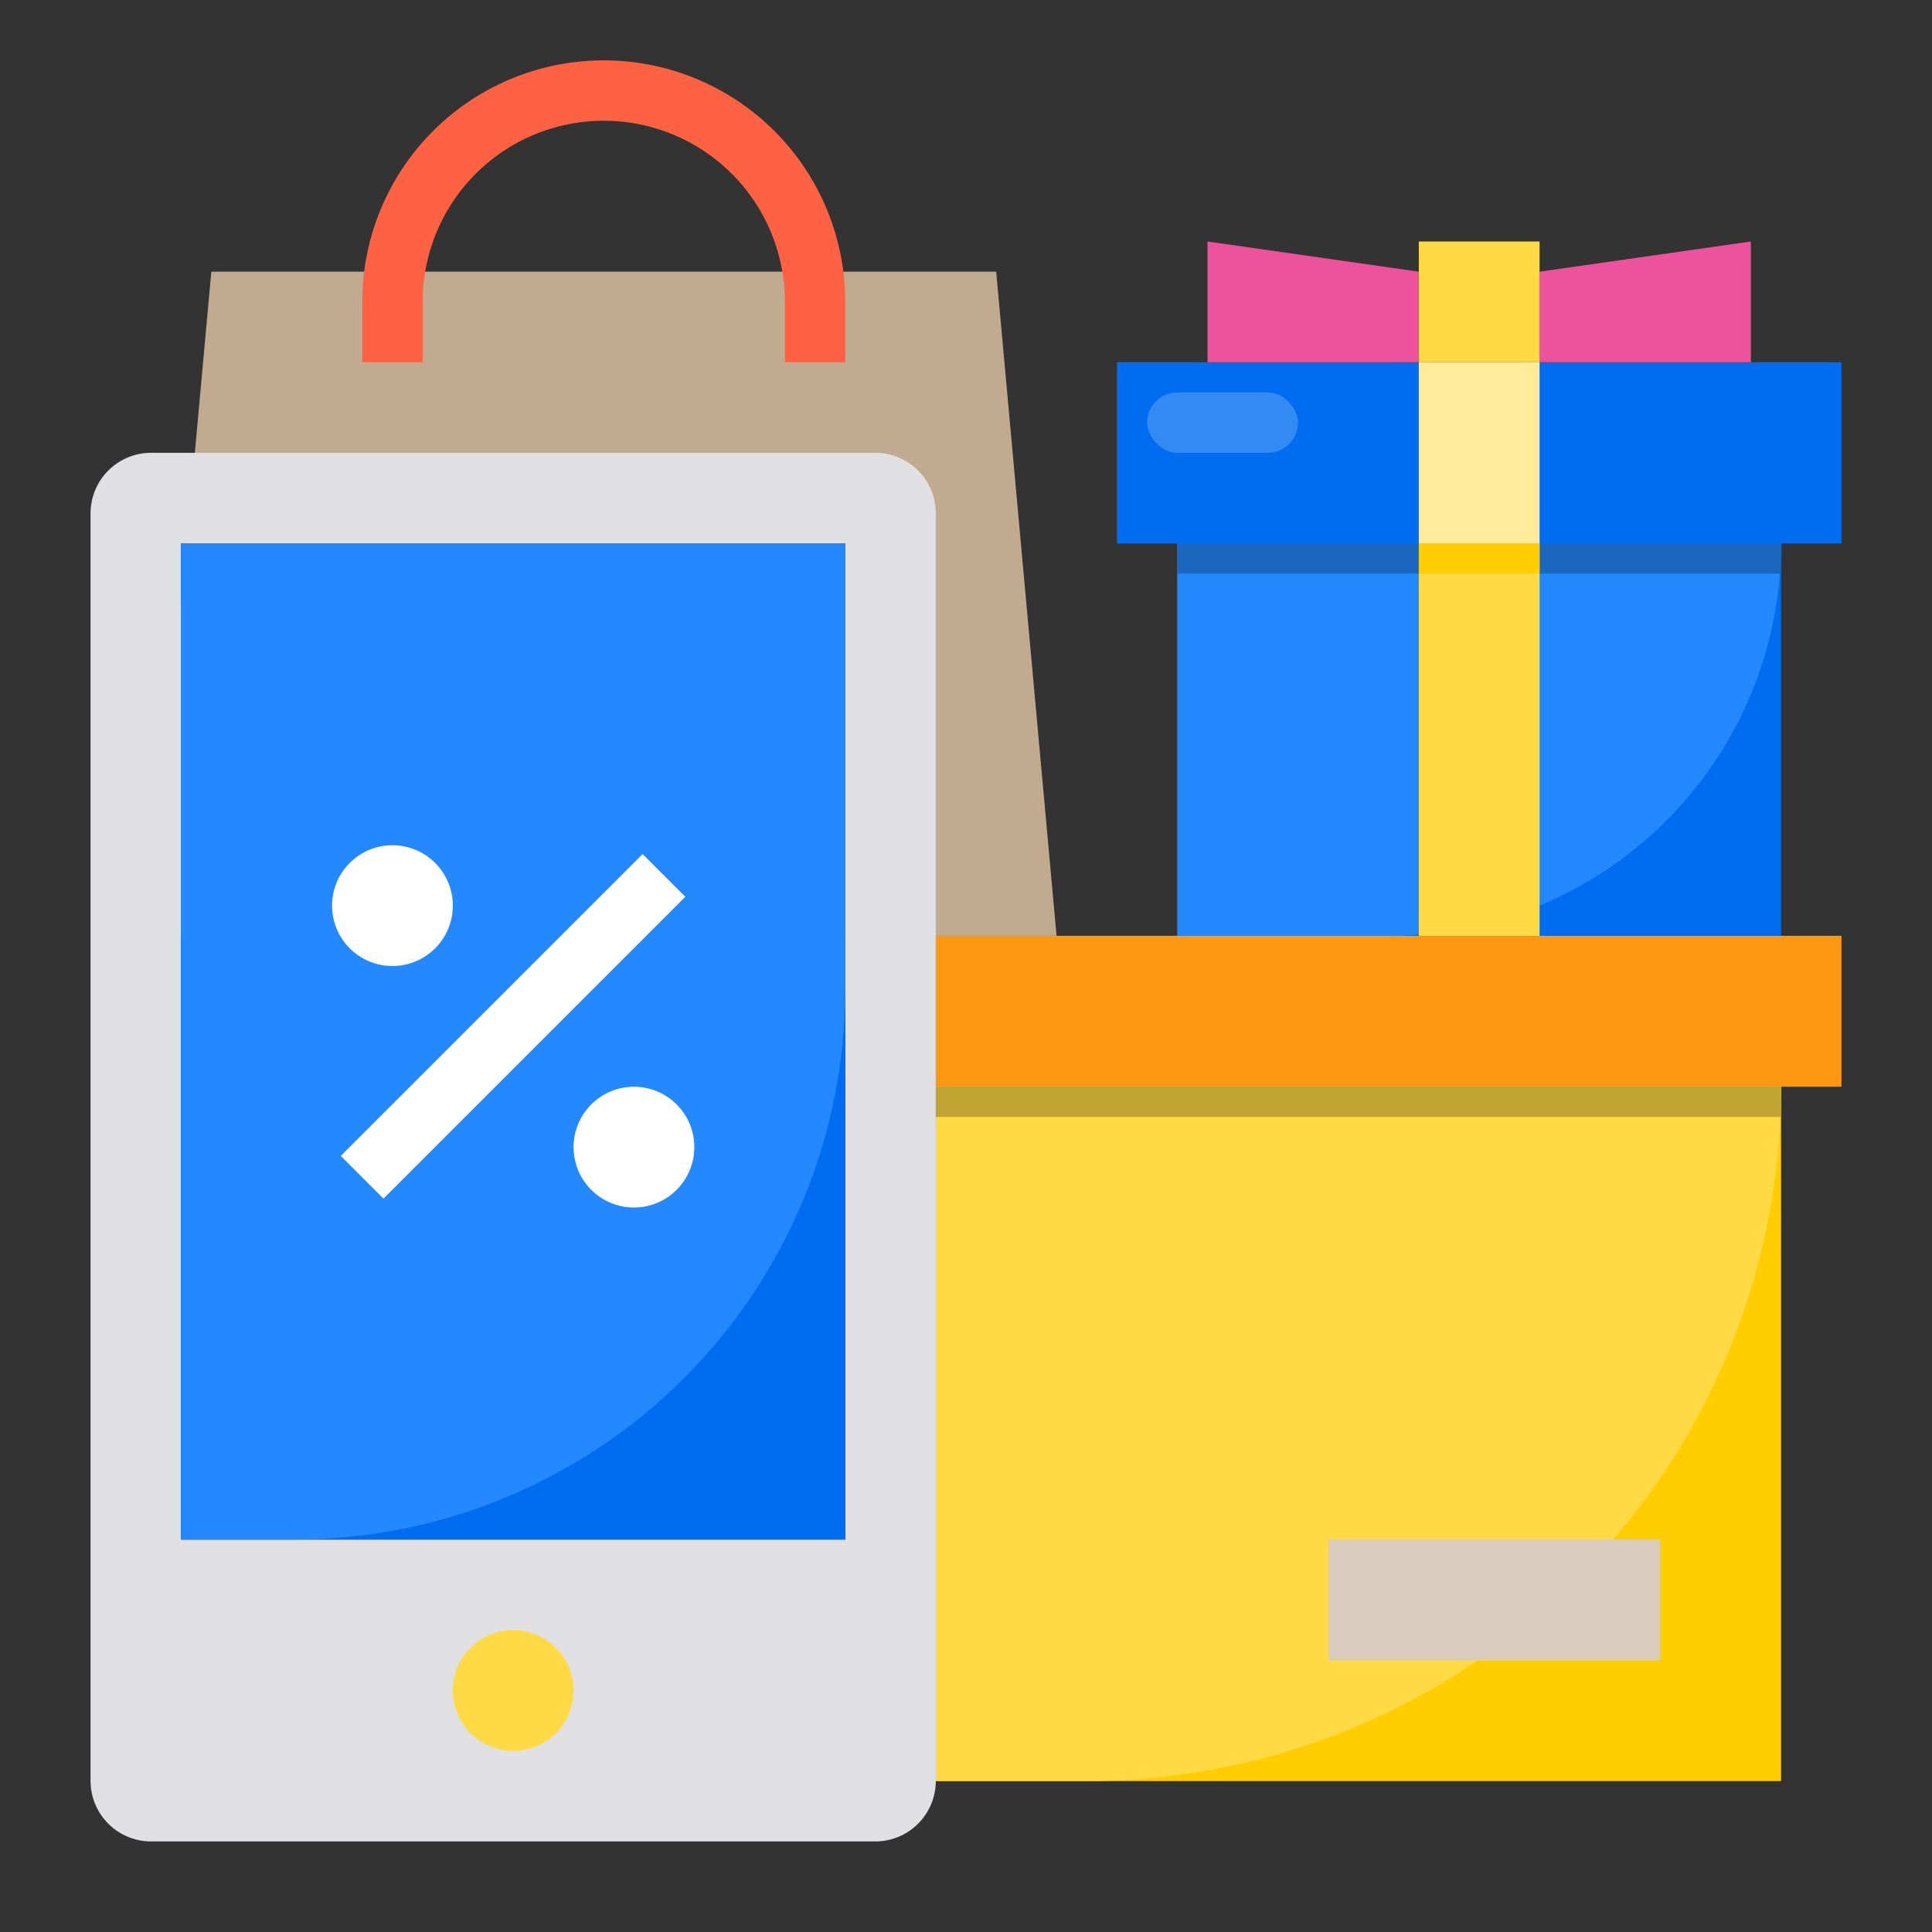 <svg height="512" viewBox="0 0 64 64" width="512" xmlns="http://www.w3.org/2000/svg"><rect x="0" y="0" width="64" height="64" fill="#333333" stroke="none"/><g id="discount-mobile-shopping"><path d="m37 12h24v6h-24z" fill="#006df0"/><path d="m39 18h20v13h-20z" fill="#006df0"/><path d="m39 18h20a0 0 0 0 1 0 0 13 13 0 0 1 -13 13h-7a0 0 0 0 1 0 0v-13a0 0 0 0 1 0 0z" fill="#2488ff"/><path d="m31 36h28v23h-28z" fill="#ffcd00"/><path d="m31 36h28a0 0 0 0 1 0 0 23 23 0 0 1 -23 23h-5a0 0 0 0 1 0 0v-23a0 0 0 0 1 0 0z" fill="#ffda44"/><path d="m7 9h26l2 22h-30z" fill="#c0ab91"/><path d="m29 15h-24a2.006 2.006 0 0 0 -2 2v42a2.006 2.006 0 0 0 2 2h24a2.006 2.006 0 0 0 2-2v-42a2.006 2.006 0 0 0 -2-2zm-1 36h-22v-33h22z" fill="#e0e0e2"/><path d="m58 8v4h-7v-3z" fill="#ed539d"/><path d="m47 8h4v4h-4z" fill="#ffda44"/><path d="m47 9v3h-7v-4z" fill="#ed539d"/><path d="m47 12h4v6h-4z" fill="#ffeb99"/><path d="m61 31v5h-2-28v-5h4 4 8 4 8z" fill="#ff9811"/><path d="m44 51h11v4h-11z" fill="#d9ccbc"/><path d="m6 18h22v33h-22z" fill="#006df0"/><path d="m6 18h22a0 0 0 0 1 0 0v14.754a18.246 18.246 0 0 1 -18.246 18.246h-3.754a0 0 0 0 1 0 0v-33a0 0 0 0 1 0 0z" fill="#2488ff"/><circle cx="21" cy="38" fill="#fff" r="2"/><circle cx="17" cy="56" fill="#ffda44" r="2"/><circle cx="13" cy="30" fill="#fff" r="2"/><path d="m9.929 33h14.142v2h-14.142z" fill="#fff" transform="matrix(.707 -.707 .707 .707 -19.062 21.979)"/><path d="m28 12h-2v-2a6 6 0 0 0 -12 0v2h-2v-2a8 8 0 0 1 16 0z" fill="#ff6243"/><path d="m31 36h28v1h-28z" fill="#bfa433"/><path d="m39 18h20v1h-20z" fill="#1b66bf"/><path d="m47 18h4v13h-4z" fill="#ffda44"/><rect fill="#338af3" height="2" rx="1" width="5" x="38" y="13"/><path d="m47 18h4v1h-4z" fill="#ffcd00"/></g></svg>